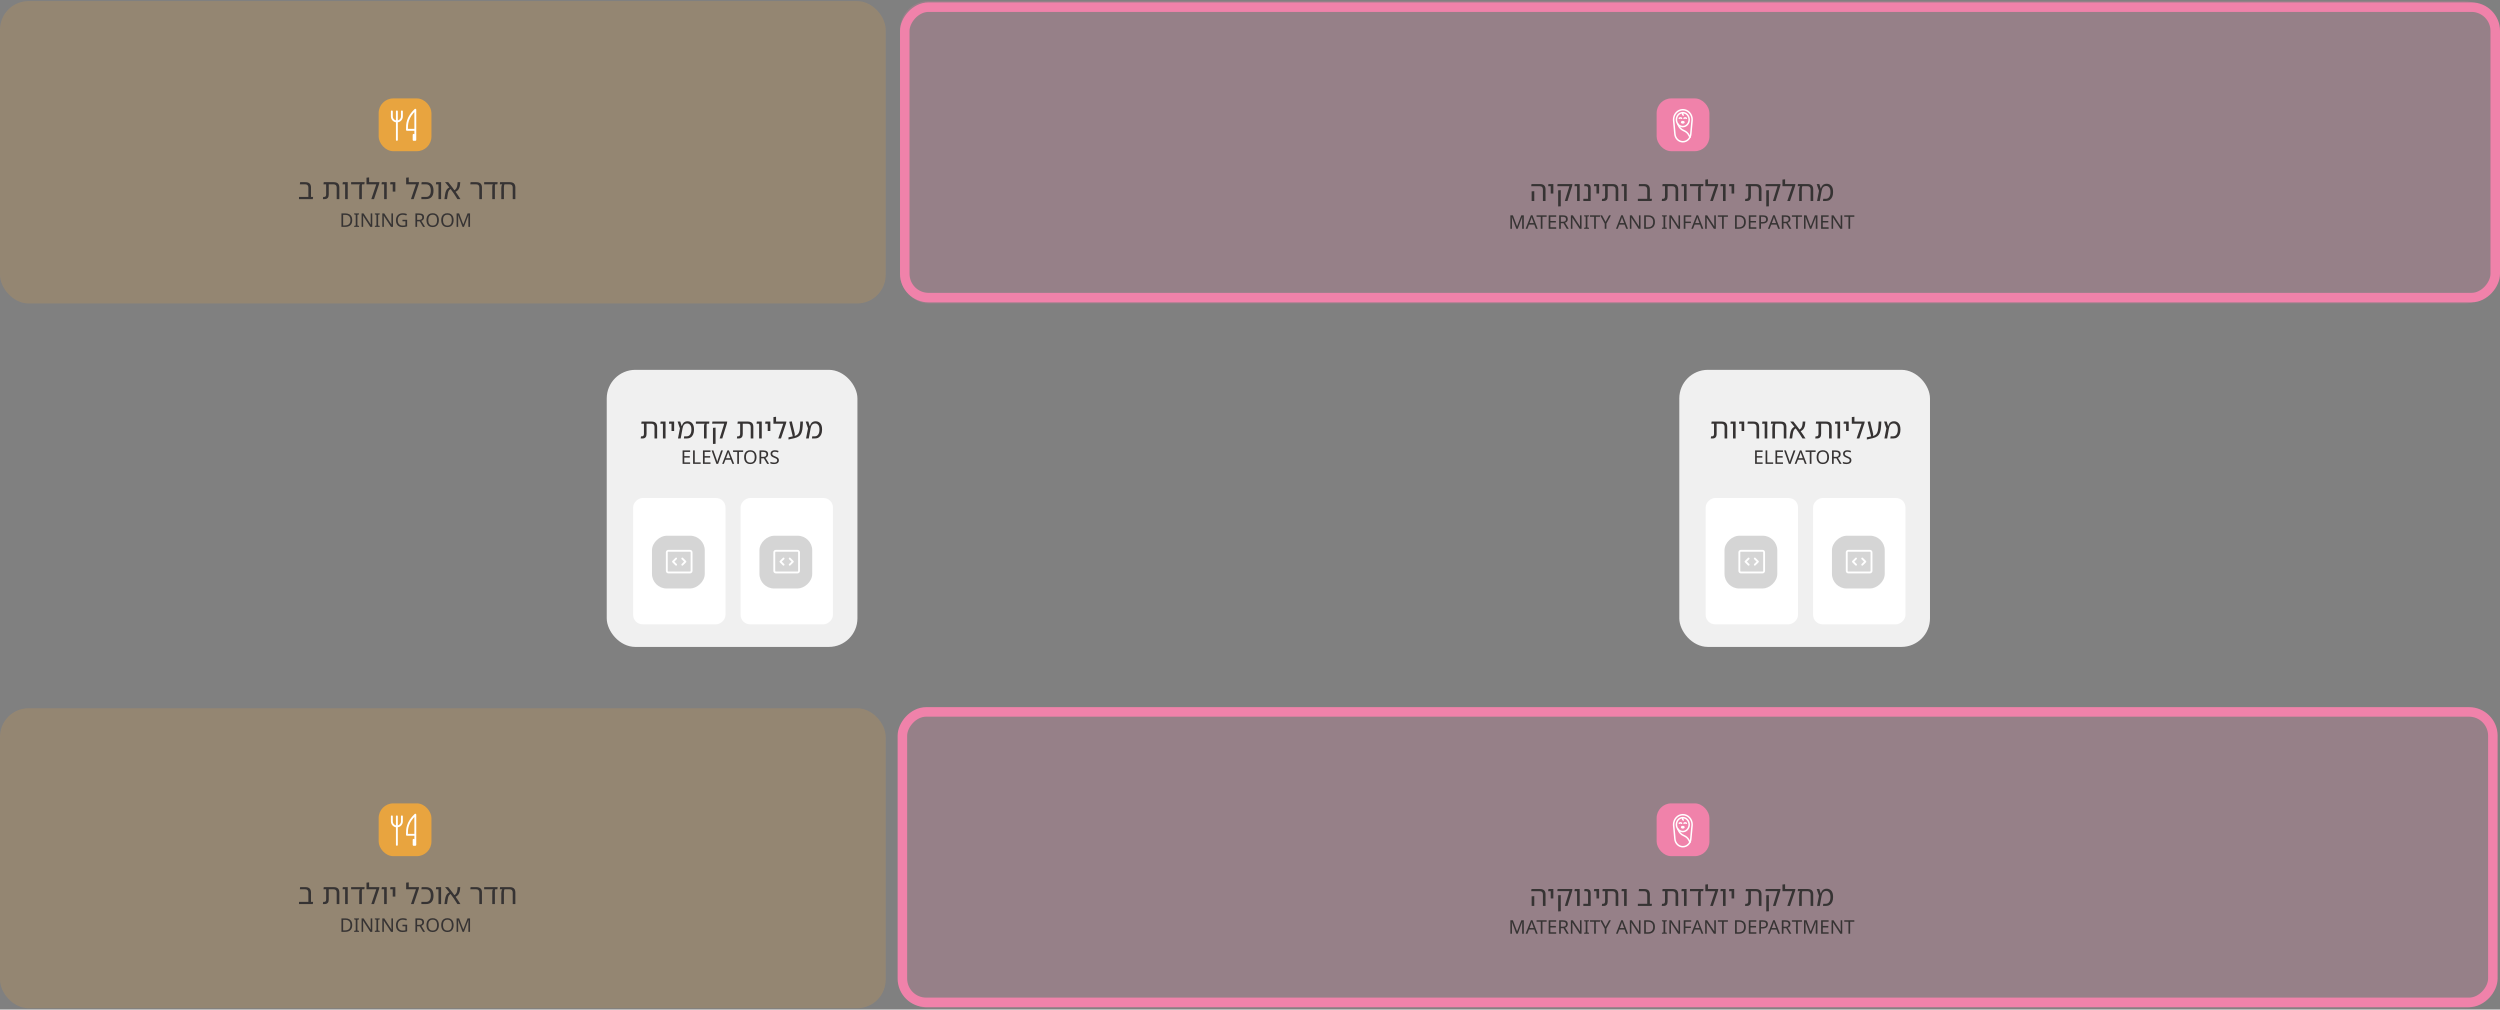 <svg xmlns="http://www.w3.org/2000/svg" width="1050" height="424" viewBox="0 0 1050 424" fill="none"><rect x="0" y="0" width="1050" height="424" fill="#808080" stroke="none"/><rect opacity="0.2" x="378" y="0.458" width="669" height="127" rx="12" fill="#F082AA"></rect><rect opacity="0.2" y="0.458" width="372" height="127" rx="12" fill="#E8A43F"></rect><rect opacity="0.2" x="378" y="297.458" width="669" height="126" rx="12" fill="#F082AA"></rect><rect opacity="0.2" y="297.458" width="372" height="126" rx="12" fill="#E8A43F"></rect><path d="M648.021 84.416V79.593C648.021 78.672 647.577 78.213 646.689 78.213H643.101L643.233 77.3H646.773C648.341 77.3 649.125 78.052 649.125 79.556V84.416H648.021ZM643.293 84.416V80.373L644.397 80.288V84.416H643.293ZM651.302 81.272V78.213H650.21L650.342 77.3H652.406V81.272H651.302ZM657.229 84.416L659.149 78.201H654.061L654.193 77.3H660.409L660.313 77.996L658.333 84.416H657.229ZM654.421 86.709V79.941L655.525 79.856V86.648L654.421 86.709ZM662.364 84.416V78.213H661.272L661.404 77.3H663.468V84.416H662.364ZM665.002 84.416V83.504H666.982V79.076C666.982 78.772 666.914 78.552 666.778 78.416C666.642 78.281 666.442 78.213 666.178 78.213H665.362L665.482 77.3H666.454C666.982 77.3 667.386 77.445 667.666 77.733C667.946 78.013 668.086 78.424 668.086 78.969V84.416H665.002ZM670.521 81.272V78.213H669.429L669.561 77.3H671.625V81.272H670.521ZM672.768 84.416L672.9 83.504H673.332C673.868 83.504 674.136 83.156 674.136 82.46V78.213H673.008L673.14 77.3H677.328C678.896 77.3 679.68 78.052 679.68 79.556V84.416H678.576V79.593C678.576 78.672 678.132 78.213 677.244 78.213H675.24V82.52C675.24 83.136 675.092 83.609 674.796 83.936C674.5 84.257 674.072 84.416 673.512 84.416H672.768ZM682.111 84.416V78.213H681.019L681.151 77.3H683.215V84.416H682.111ZM687.898 84.416V83.504H691.834V79.593C691.834 78.672 691.39 78.213 690.502 78.213H688.258L688.378 77.3H690.586C692.154 77.3 692.938 78.052 692.938 79.556V83.504H693.826L693.694 84.416H687.898ZM697.928 84.416L698.06 83.504H698.492C699.028 83.504 699.296 83.156 699.296 82.46V78.213H698.168L698.3 77.3H702.488C704.056 77.3 704.84 78.052 704.84 79.556V84.416H703.736V79.593C703.736 78.672 703.292 78.213 702.404 78.213H700.4V82.52C700.4 83.136 700.252 83.609 699.956 83.936C699.66 84.257 699.232 84.416 698.672 84.416H697.928ZM707.271 84.416V78.213H706.179L706.311 77.3H708.375V84.416H707.271ZM713.196 84.416V79.088C713.196 78.953 713.22 78.793 713.268 78.609C713.324 78.424 713.424 78.293 713.568 78.213H709.788V77.3H715.464L715.344 78.213H714.432C714.376 78.269 714.34 78.356 714.324 78.477C714.308 78.597 714.3 78.728 714.3 78.873V84.416H713.196ZM717.348 77.3H721.68L721.56 77.996L719.412 84.416H718.272L720.372 78.213H716.244V75.428L717.348 75.296V77.3ZM723.653 84.416V78.213H722.561L722.693 77.3H724.757V84.416H723.653ZM727.263 81.272V78.213H726.171L726.303 77.3H728.367V81.272H727.263ZM732.908 84.416L733.04 83.504H733.472C734.008 83.504 734.276 83.156 734.276 82.46V78.213H733.148L733.28 77.3H737.468C739.036 77.3 739.82 78.052 739.82 79.556V84.416H738.716V79.593C738.716 78.672 738.272 78.213 737.384 78.213H735.38V82.52C735.38 83.136 735.232 83.609 734.936 83.936C734.64 84.257 734.212 84.416 733.652 84.416H732.908ZM744.639 84.416L746.559 78.201H741.471L741.603 77.3H747.819L747.723 77.996L745.743 84.416H744.639ZM741.831 86.709V79.941L742.935 79.856V86.648L741.831 86.709ZM749.739 77.3H754.071L753.951 77.996L751.803 84.416H750.663L752.763 78.213H748.635V75.428L749.739 75.296V77.3ZM755.024 78.213L755.144 77.3H759.2C760.768 77.3 761.552 78.052 761.552 79.556V84.416H760.448V79.593C760.448 78.672 760.008 78.213 759.128 78.213H756.992C756.944 78.284 756.892 78.421 756.836 78.621C756.78 78.82 756.752 79.132 756.752 79.556V84.416H755.648V79.832C755.648 79.472 755.68 79.153 755.744 78.873C755.816 78.593 755.924 78.376 756.068 78.225L755.972 78.213H755.024ZM763.161 84.416L763.989 80.156L763.005 77.3H764.109L764.697 79.197H764.733C764.845 78.853 764.993 78.528 765.177 78.225C765.369 77.912 765.625 77.66 765.945 77.469C766.273 77.276 766.693 77.18 767.205 77.18C767.997 77.18 768.641 77.465 769.137 78.032C769.641 78.593 769.893 79.445 769.893 80.588V80.757C769.893 81.501 769.773 82.144 769.533 82.689C769.301 83.233 768.957 83.656 768.501 83.96C768.053 84.264 767.501 84.416 766.845 84.416H765.645L765.765 83.504H766.797C767.437 83.504 767.929 83.252 768.273 82.749C768.617 82.245 768.789 81.581 768.789 80.757V80.588C768.789 79.733 768.617 79.105 768.273 78.704C767.937 78.305 767.517 78.105 767.013 78.105C766.565 78.105 766.209 78.209 765.945 78.416C765.681 78.624 765.481 78.888 765.345 79.209C765.217 79.528 765.125 79.856 765.069 80.192L764.301 84.416H763.161Z" fill="#363333"></path><rect x="695.789" y="41.333" width="22.167" height="22.167" rx="6.157" fill="#F082AA"></rect><path d="M706.852 47.319L706.824 47.351C706.551 47.652 706.62 48.127 706.967 48.338" stroke="white" stroke-width="0.633" stroke-linecap="round" stroke-linejoin="round"></path><path d="M706.802 59.542C705.077 59.542 703.634 58.15 703.465 56.325L702.917 50.381C702.829 48.036 704.594 46.083 706.802 46.083C709.009 46.083 710.774 48.036 710.687 50.381L710.138 56.325C709.97 58.15 708.527 59.541 706.802 59.541L706.802 59.542Z" stroke="white" stroke-width="0.633" stroke-linecap="round" stroke-linejoin="round"></path><path d="M704.734 52.149L704.968 52.679C705.283 53.394 705.787 54.001 706.417 54.44C706.675 54.621 706.955 54.773 707.251 54.893C707.659 55.058 708.036 55.284 708.37 55.562C708.403 55.59 708.437 55.619 708.469 55.648C708.86 55.994 709.172 56.42 709.405 56.888L709.779 57.639" stroke="white" stroke-width="0.633" stroke-linecap="round" stroke-linejoin="round"></path><path d="M706.775 53.182C708.255 53.182 709.456 51.871 709.456 50.255C709.456 48.638 708.255 47.327 706.775 47.327C705.294 47.327 704.094 48.638 704.094 50.255C704.094 51.871 705.294 53.182 706.775 53.182Z" stroke="white" stroke-width="0.633" stroke-linecap="round" stroke-linejoin="round"></path><path d="M707.305 49.684H707.306C707.59 49.452 707.962 49.452 708.246 49.683" stroke="white" stroke-width="0.633" stroke-linecap="round" stroke-linejoin="round"></path><path d="M705.312 49.684H705.314C705.598 49.452 705.969 49.452 706.253 49.683" stroke="white" stroke-width="0.633" stroke-linecap="round" stroke-linejoin="round"></path><path d="M706.769 51.63C707.038 51.63 707.256 51.505 707.256 51.35C707.256 51.196 707.038 51.07 706.769 51.07C706.499 51.07 706.281 51.196 706.281 51.35C706.281 51.505 706.499 51.63 706.769 51.63Z" stroke="white" stroke-width="0.633" stroke-linecap="round" stroke-linejoin="round"></path><path d="M636.855 96.083L634.994 91.127H634.963C634.978 91.291 634.992 91.513 635.002 91.792C635.013 92.067 635.018 92.355 635.018 92.655V96.083H634.361V90.431H635.414L637.155 95.062H637.187L638.96 90.431H640.005V96.083H639.301V92.608C639.301 92.333 639.306 92.062 639.317 91.792C639.333 91.523 639.346 91.304 639.356 91.135H639.325L637.44 96.083H636.855ZM645.09 96.083L644.409 94.334H642.168L641.496 96.083H640.775L642.984 90.407H643.625L645.826 96.083H645.09ZM643.562 91.99C643.546 91.948 643.52 91.872 643.483 91.761C643.446 91.65 643.409 91.536 643.372 91.42C643.34 91.299 643.314 91.207 643.293 91.143C643.256 91.307 643.213 91.468 643.166 91.626C643.118 91.779 643.079 91.901 643.047 91.99L642.406 93.7H644.195L643.562 91.99ZM647.832 96.083H647.119V91.056H645.354V90.431H649.589V91.056H647.832V96.083ZM653.6 96.083H650.442V90.431H653.6V91.056H651.154V92.822H653.458V93.439H651.154V95.458H653.6V96.083ZM656.4 90.431C657.102 90.431 657.619 90.565 657.952 90.835C658.29 91.098 658.458 91.499 658.458 92.038C658.458 92.339 658.403 92.589 658.292 92.79C658.181 92.99 658.039 93.151 657.865 93.273C657.696 93.389 657.516 93.481 657.326 93.55L658.878 96.083H658.047L656.677 93.748H655.553V96.083H654.841V90.431H656.4ZM656.361 91.048H655.553V93.146H656.4C656.859 93.146 657.194 93.056 657.406 92.877C657.617 92.692 657.722 92.423 657.722 92.07C657.722 91.7 657.611 91.439 657.39 91.286C657.168 91.127 656.825 91.048 656.361 91.048ZM664.246 96.083H663.415L660.391 91.389H660.359C660.37 91.573 660.383 91.803 660.399 92.077C660.414 92.352 660.422 92.634 660.422 92.924V96.083H659.765V90.431H660.589L663.605 95.109H663.637C663.631 95.025 663.623 94.898 663.613 94.73C663.608 94.561 663.6 94.376 663.589 94.175C663.584 93.975 663.581 93.79 663.581 93.621V90.431H664.246V96.083ZM667.371 96.083H665.329V95.672L665.994 95.521V91.001L665.329 90.842V90.431H667.371V90.842L666.706 91.001V95.521L667.371 95.672V96.083ZM670.252 96.083H669.539V91.056H667.774V90.431H672.009V91.056H670.252V96.083ZM674.334 93.21L675.807 90.431H676.575L674.691 93.89V96.083H673.978V93.922L672.094 90.431H672.87L674.334 93.21ZM683.026 96.083L682.345 94.334H680.105L679.432 96.083H678.712L680.92 90.407H681.562L683.763 96.083H683.026ZM681.498 91.99C681.483 91.948 681.456 91.872 681.419 91.761C681.382 91.65 681.345 91.536 681.308 91.42C681.277 91.299 681.25 91.207 681.229 91.143C681.192 91.307 681.15 91.468 681.103 91.626C681.055 91.779 681.015 91.901 680.984 91.99L680.343 93.7H682.132L681.498 91.99ZM689.017 96.083H688.185L685.161 91.389H685.13C685.14 91.573 685.153 91.803 685.169 92.077C685.185 92.352 685.193 92.634 685.193 92.924V96.083H684.536V90.431H685.359L688.375 95.109H688.407C688.402 95.025 688.394 94.898 688.383 94.73C688.378 94.561 688.37 94.376 688.36 94.175C688.354 93.975 688.352 93.79 688.352 93.621V90.431H689.017V96.083ZM695.079 93.202C695.079 94.157 694.818 94.877 694.295 95.363C693.778 95.843 693.055 96.083 692.126 96.083H690.551V90.431H692.292C692.862 90.431 693.356 90.536 693.773 90.747C694.19 90.959 694.512 91.27 694.739 91.682C694.965 92.088 695.079 92.595 695.079 93.202ZM694.327 93.225C694.327 92.471 694.14 91.919 693.765 91.571C693.395 91.217 692.87 91.04 692.189 91.04H691.263V95.474H692.031C693.562 95.474 694.327 94.724 694.327 93.225ZM700.059 96.083H698.016V95.672L698.681 95.521V91.001L698.016 90.842V90.431H700.059V90.842L699.394 91.001V95.521L700.059 95.672V96.083ZM705.631 96.083H704.8L701.775 91.389H701.744C701.754 91.573 701.767 91.803 701.783 92.077C701.799 92.352 701.807 92.634 701.807 92.924V96.083H701.15V90.431H701.973L704.99 95.109H705.021C705.016 95.025 705.008 94.898 704.997 94.73C704.992 94.561 704.984 94.376 704.974 94.175C704.968 93.975 704.966 93.79 704.966 93.621V90.431H705.631V96.083ZM707.877 96.083H707.165V90.431H710.324V91.056H707.877V93.059H710.173V93.684H707.877V96.083ZM714.662 96.083L713.981 94.334H711.741L711.068 96.083H710.347L712.556 90.407H713.197L715.398 96.083H714.662ZM713.134 91.99C713.118 91.948 713.092 91.872 713.055 91.761C713.018 91.65 712.981 91.536 712.944 91.42C712.912 91.299 712.886 91.207 712.865 91.143C712.828 91.307 712.786 91.468 712.738 91.626C712.691 91.779 712.651 91.901 712.62 91.99L711.978 93.7H713.767L713.134 91.99ZM720.652 96.083H719.821L716.797 91.389H716.765C716.776 91.573 716.789 91.803 716.805 92.077C716.821 92.352 716.829 92.634 716.829 92.924V96.083H716.172V90.431H716.995L720.011 95.109H720.043C720.038 95.025 720.03 94.898 720.019 94.73C720.014 94.561 720.006 94.376 719.995 94.175C719.99 93.975 719.987 93.79 719.987 93.621V90.431H720.652V96.083ZM723.976 96.083H723.263V91.056H721.498V90.431H725.733V91.056H723.976V96.083ZM733.248 93.202C733.248 94.157 732.986 94.877 732.464 95.363C731.947 95.843 731.223 96.083 730.295 96.083H728.719V90.431H730.461C731.031 90.431 731.524 90.536 731.941 90.747C732.358 90.959 732.68 91.27 732.907 91.682C733.134 92.088 733.248 92.595 733.248 93.202ZM732.495 93.225C732.495 92.471 732.308 91.919 731.933 91.571C731.564 91.217 731.039 91.04 730.358 91.04H729.432V95.474H730.2C731.73 95.474 732.495 94.724 732.495 93.225ZM737.661 96.083H734.502V90.431H737.661V91.056H735.215V92.822H737.518V93.439H735.215V95.458H737.661V96.083ZM740.397 90.431C741.136 90.431 741.675 90.576 742.012 90.866C742.35 91.156 742.519 91.566 742.519 92.093C742.519 92.405 742.448 92.698 742.305 92.972C742.168 93.241 741.933 93.46 741.601 93.629C741.273 93.798 740.827 93.882 740.263 93.882H739.614V96.083H738.901V90.431H740.397ZM740.334 91.04H739.614V93.273H740.184C740.722 93.273 741.123 93.186 741.387 93.012C741.651 92.837 741.783 92.542 741.783 92.125C741.783 91.761 741.667 91.489 741.434 91.309C741.202 91.13 740.835 91.04 740.334 91.04ZM746.847 96.083L746.166 94.334H743.925L743.253 96.083H742.532L744.741 90.407H745.382L747.583 96.083H746.847ZM745.319 91.99C745.303 91.948 745.277 91.872 745.24 91.761C745.203 91.65 745.166 91.536 745.129 91.42C745.097 91.299 745.071 91.207 745.05 91.143C745.013 91.307 744.97 91.468 744.923 91.626C744.875 91.779 744.836 91.901 744.804 91.99L744.163 93.7H745.952L745.319 91.99ZM749.916 90.431C750.618 90.431 751.135 90.565 751.467 90.835C751.805 91.098 751.974 91.499 751.974 92.038C751.974 92.339 751.919 92.589 751.808 92.79C751.697 92.99 751.555 93.151 751.38 93.273C751.211 93.389 751.032 93.481 750.842 93.55L752.394 96.083H751.562L750.193 93.748H749.069V96.083H748.356V90.431H749.916ZM749.876 91.048H749.069V93.146H749.916C750.375 93.146 750.71 93.056 750.921 92.877C751.132 92.692 751.238 92.423 751.238 92.07C751.238 91.7 751.127 91.439 750.905 91.286C750.684 91.127 750.341 91.048 749.876 91.048ZM755.07 96.083H754.358V91.056H752.592V90.431H756.828V91.056H755.07V96.083ZM760.174 96.083L758.313 91.127H758.282C758.297 91.291 758.311 91.513 758.321 91.792C758.332 92.067 758.337 92.355 758.337 92.655V96.083H757.68V90.431H758.733L760.475 95.062H760.506L762.28 90.431H763.325V96.083H762.62V92.608C762.62 92.333 762.625 92.062 762.636 91.792C762.652 91.523 762.665 91.304 762.675 91.135H762.644L760.76 96.083H760.174ZM768.021 96.083H764.862V90.431H768.021V91.056H765.575V92.822H767.878V93.439H765.575V95.458H768.021V96.083ZM773.742 96.083H772.911L769.887 91.389H769.855C769.865 91.573 769.879 91.803 769.895 92.077C769.91 92.352 769.918 92.634 769.918 92.924V96.083H769.261V90.431H770.085L773.101 95.109H773.132C773.127 95.025 773.119 94.898 773.109 94.73C773.103 94.561 773.095 94.376 773.085 94.175C773.08 93.975 773.077 93.79 773.077 93.621V90.431H773.742V96.083ZM777.065 96.083H776.353V91.056H774.587V90.431H778.823V91.056H777.065V96.083Z" fill="#363333"></path><path d="M125.578 83.625V82.713H129.514V78.801C129.514 77.881 129.07 77.421 128.182 77.421H125.938L126.058 76.509H128.266C129.834 76.509 130.618 77.261 130.618 78.765V82.713H131.506L131.374 83.625H125.578ZM135.608 83.625L135.74 82.713H136.172C136.708 82.713 136.976 82.365 136.976 81.669V77.421H135.848L135.979 76.509H140.168C141.736 76.509 142.52 77.261 142.52 78.765V83.625H141.416V78.801C141.416 77.881 140.972 77.421 140.084 77.421H138.08V81.729C138.08 82.345 137.932 82.817 137.636 83.145C137.34 83.465 136.912 83.625 136.352 83.625H135.608ZM144.95 83.625V77.421H143.858L143.99 76.509H146.054V83.625H144.95ZM150.876 83.625V78.297C150.876 78.161 150.9 78.001 150.948 77.817C151.004 77.633 151.104 77.501 151.248 77.421H147.468V76.509H153.144L153.024 77.421H152.112C152.056 77.477 152.02 77.565 152.004 77.685C151.988 77.805 151.98 77.937 151.98 78.081V83.625H150.876ZM155.028 76.509H159.36L159.24 77.205L157.092 83.625H155.952L158.052 77.421H153.924V74.637L155.028 74.505V76.509ZM161.333 83.625V77.421H160.241L160.373 76.509H162.437V83.625H161.333ZM164.943 80.481V77.421H163.851L163.983 76.509H166.047V80.481H164.943ZM171.68 76.509H176.012L175.892 77.205L173.744 83.625H172.604L174.704 77.421H170.576V74.637L171.68 74.505V76.509ZM176.978 83.625V82.713H178.946C179.61 82.713 180.106 82.489 180.434 82.041C180.77 81.593 180.938 80.945 180.938 80.097C180.938 79.225 180.77 78.561 180.434 78.105C180.106 77.649 179.61 77.421 178.946 77.421H176.978L177.11 76.509H178.946C179.962 76.509 180.738 76.817 181.274 77.433C181.81 78.049 182.078 78.937 182.078 80.097C182.078 81.241 181.81 82.117 181.274 82.725C180.738 83.325 179.962 83.625 178.946 83.625H176.978ZM184.161 83.625V77.421H183.069L183.201 76.509H185.265V83.625H184.161ZM186.655 83.625L186.943 81.633C187.031 80.977 187.203 80.401 187.459 79.905C187.715 79.409 188.135 79.017 188.719 78.729C188.343 78.257 187.999 77.825 187.687 77.433C187.375 77.041 187.119 76.733 186.919 76.509H188.251C188.475 76.773 188.723 77.081 188.995 77.433C189.267 77.785 189.579 78.185 189.931 78.633C190.075 78.833 190.223 79.037 190.375 79.245C190.527 79.453 190.683 79.665 190.843 79.881C191.251 79.665 191.547 79.365 191.731 78.981C191.923 78.597 192.043 78.149 192.091 77.637L192.199 76.509H193.303L193.195 77.673C193.131 78.329 192.951 78.901 192.655 79.389C192.367 79.877 191.927 80.265 191.335 80.553C191.679 81.041 192.027 81.545 192.379 82.065C192.731 82.577 193.063 83.097 193.375 83.625H192.115C191.651 82.833 191.171 82.081 190.675 81.369C190.187 80.649 189.711 79.985 189.247 79.377C188.839 79.601 188.551 79.909 188.383 80.301C188.223 80.693 188.107 81.149 188.035 81.669L187.747 83.625H186.655ZM201.311 83.625V78.801C201.311 77.881 200.871 77.421 199.991 77.421H197.519L197.651 76.509H200.063C201.631 76.509 202.415 77.261 202.415 78.765V83.625H201.311ZM206.751 83.625V78.297C206.751 78.161 206.775 78.001 206.823 77.817C206.879 77.633 206.979 77.501 207.123 77.421H203.343V76.509H209.019L208.899 77.421H207.987C207.931 77.477 207.895 77.565 207.879 77.685C207.863 77.805 207.855 77.937 207.855 78.081V83.625H206.751ZM209.919 77.421L210.039 76.509H214.095C215.663 76.509 216.447 77.261 216.447 78.765V83.625H215.343V78.801C215.343 77.881 214.903 77.421 214.023 77.421H211.887C211.839 77.493 211.787 77.629 211.731 77.829C211.675 78.029 211.647 78.341 211.647 78.765V83.625H210.543V79.041C210.543 78.681 210.575 78.361 210.639 78.081C210.711 77.801 210.819 77.585 210.963 77.433L210.867 77.421H209.919Z" fill="#363333"></path><rect x="254.828" y="155.333" width="105.292" height="116.375" rx="12" fill="#F0F0F0"></rect><path d="M147.936 92.41C147.936 93.365 147.675 94.085 147.153 94.571C146.635 95.051 145.912 95.291 144.983 95.291H143.408V89.639H145.15C145.72 89.639 146.213 89.745 146.63 89.956C147.047 90.167 147.369 90.478 147.596 90.89C147.823 91.296 147.936 91.803 147.936 92.41ZM147.184 92.434C147.184 91.679 146.997 91.127 146.622 90.779C146.253 90.425 145.728 90.249 145.047 90.249H144.12V94.682H144.888C146.419 94.682 147.184 93.933 147.184 92.434ZM150.782 95.291H148.74V94.88L149.405 94.729V90.209L148.74 90.051V89.639H150.782V90.051L150.117 90.209V94.729L150.782 94.88V95.291ZM156.354 95.291H155.523L152.499 90.597H152.467C152.478 90.782 152.491 91.011 152.507 91.286C152.523 91.56 152.531 91.843 152.531 92.133V95.291H151.874V89.639H152.697L155.713 94.318H155.745C155.739 94.233 155.732 94.107 155.721 93.938C155.716 93.769 155.708 93.584 155.697 93.384C155.692 93.183 155.689 92.998 155.689 92.829V89.639H156.354V95.291ZM159.48 95.291H157.437V94.88L158.102 94.729V90.209L157.437 90.051V89.639H159.48V90.051L158.815 90.209V94.729L159.48 94.88V95.291ZM165.052 95.291H164.221L161.196 90.597H161.165C161.175 90.782 161.189 91.011 161.204 91.286C161.22 91.56 161.228 91.843 161.228 92.133V95.291H160.571V89.639H161.394L164.411 94.318H164.442C164.437 94.233 164.429 94.107 164.419 93.938C164.413 93.769 164.405 93.584 164.395 93.384C164.389 93.183 164.387 92.998 164.387 92.829V89.639H165.052V95.291ZM169.04 92.307H170.995V95.078C170.689 95.178 170.381 95.252 170.069 95.299C169.758 95.347 169.404 95.371 169.008 95.371C168.422 95.371 167.929 95.255 167.528 95.022C167.127 94.785 166.821 94.45 166.61 94.017C166.404 93.579 166.301 93.062 166.301 92.465C166.301 91.874 166.417 91.362 166.649 90.929C166.881 90.497 167.214 90.162 167.647 89.924C168.085 89.681 168.612 89.56 169.23 89.56C169.547 89.56 169.845 89.589 170.125 89.647C170.41 89.705 170.673 89.787 170.916 89.892L170.647 90.51C170.447 90.42 170.22 90.344 169.966 90.28C169.718 90.217 169.46 90.185 169.19 90.185C168.515 90.185 167.987 90.388 167.607 90.795C167.232 91.201 167.045 91.758 167.045 92.465C167.045 92.914 167.116 93.312 167.259 93.661C167.407 94.004 167.636 94.273 167.947 94.468C168.259 94.658 168.668 94.753 169.175 94.753C169.423 94.753 169.634 94.74 169.808 94.714C169.982 94.687 170.14 94.656 170.283 94.619V92.94H169.04V92.307ZM176.039 89.639C176.741 89.639 177.258 89.774 177.591 90.043C177.928 90.307 178.097 90.708 178.097 91.246C178.097 91.547 178.042 91.798 177.931 91.998C177.82 92.199 177.678 92.36 177.503 92.481C177.335 92.597 177.155 92.69 176.965 92.758L178.517 95.291H177.686L176.316 92.956H175.192V95.291H174.479V89.639H176.039ZM175.999 90.257H175.192V92.354H176.039C176.498 92.354 176.833 92.265 177.044 92.085C177.255 91.9 177.361 91.631 177.361 91.278C177.361 90.908 177.25 90.647 177.028 90.494C176.807 90.336 176.464 90.257 175.999 90.257ZM184.336 92.457C184.336 93.043 184.236 93.555 184.035 93.993C183.84 94.426 183.55 94.764 183.164 95.007C182.779 95.249 182.302 95.371 181.732 95.371C181.146 95.371 180.657 95.249 180.267 95.007C179.882 94.764 179.594 94.423 179.404 93.985C179.214 93.547 179.119 93.035 179.119 92.449C179.119 91.869 179.214 91.362 179.404 90.929C179.594 90.497 179.882 90.159 180.267 89.916C180.657 89.673 181.148 89.552 181.739 89.552C182.304 89.552 182.779 89.673 183.164 89.916C183.55 90.154 183.84 90.491 184.035 90.929C184.236 91.362 184.336 91.871 184.336 92.457ZM179.871 92.457C179.871 93.17 180.022 93.732 180.322 94.144C180.623 94.55 181.093 94.753 181.732 94.753C182.375 94.753 182.845 94.55 183.141 94.144C183.436 93.732 183.584 93.17 183.584 92.457C183.584 91.745 183.436 91.188 183.141 90.787C182.845 90.38 182.378 90.177 181.739 90.177C181.101 90.177 180.628 90.38 180.322 90.787C180.022 91.188 179.871 91.745 179.871 92.457ZM190.521 92.457C190.521 93.043 190.421 93.555 190.22 93.993C190.025 94.426 189.735 94.764 189.349 95.007C188.964 95.249 188.486 95.371 187.916 95.371C187.331 95.371 186.842 95.249 186.452 95.007C186.067 94.764 185.779 94.423 185.589 93.985C185.399 93.547 185.304 93.035 185.304 92.449C185.304 91.869 185.399 91.362 185.589 90.929C185.779 90.497 186.067 90.159 186.452 89.916C186.842 89.673 187.333 89.552 187.924 89.552C188.489 89.552 188.964 89.673 189.349 89.916C189.735 90.154 190.025 90.491 190.22 90.929C190.421 91.362 190.521 91.871 190.521 92.457ZM186.056 92.457C186.056 93.17 186.206 93.732 186.507 94.144C186.808 94.55 187.278 94.753 187.916 94.753C188.56 94.753 189.03 94.55 189.326 94.144C189.621 93.732 189.769 93.17 189.769 92.457C189.769 91.745 189.621 91.188 189.326 90.787C189.03 90.38 188.563 90.177 187.924 90.177C187.286 90.177 186.813 90.38 186.507 90.787C186.206 91.188 186.056 91.745 186.056 92.457ZM194.268 95.291L192.407 90.336H192.375C192.391 90.499 192.405 90.721 192.415 91.001C192.426 91.275 192.431 91.563 192.431 91.864V95.291H191.774V89.639H192.827L194.568 94.27H194.6L196.373 89.639H197.418V95.291H196.714V91.816C196.714 91.542 196.719 91.27 196.73 91.001C196.745 90.731 196.759 90.513 196.769 90.344H196.738L194.853 95.291H194.268Z" fill="#363333"></path><path d="M648.021 380.5V375.676C648.021 374.756 647.577 374.296 646.689 374.296H643.101L643.233 373.384H646.773C648.341 373.384 649.125 374.136 649.125 375.64V380.5H648.021ZM643.293 380.5V376.456L644.397 376.372V380.5H643.293ZM651.302 377.356V374.296H650.21L650.342 373.384H652.406V377.356H651.302ZM657.229 380.5L659.149 374.284H654.061L654.193 373.384H660.409L660.313 374.08L658.333 380.5H657.229ZM654.421 382.792V376.024L655.525 375.94V382.732L654.421 382.792ZM662.364 380.5V374.296H661.272L661.404 373.384H663.468V380.5H662.364ZM665.002 380.5V379.588H666.982V375.16C666.982 374.856 666.914 374.636 666.778 374.5C666.642 374.364 666.442 374.296 666.178 374.296H665.362L665.482 373.384H666.454C666.982 373.384 667.386 373.528 667.666 373.816C667.946 374.096 668.086 374.508 668.086 375.052V380.5H665.002ZM670.521 377.356V374.296H669.429L669.561 373.384H671.625V377.356H670.521ZM672.768 380.5L672.9 379.588H673.332C673.868 379.588 674.136 379.24 674.136 378.544V374.296H673.008L673.14 373.384H677.328C678.896 373.384 679.68 374.136 679.68 375.64V380.5H678.576V375.676C678.576 374.756 678.132 374.296 677.244 374.296H675.24V378.604C675.24 379.22 675.092 379.692 674.796 380.02C674.5 380.34 674.072 380.5 673.512 380.5H672.768ZM682.111 380.5V374.296H681.019L681.151 373.384H683.215V380.5H682.111ZM687.898 380.5V379.588H691.834V375.676C691.834 374.756 691.39 374.296 690.502 374.296H688.258L688.378 373.384H690.586C692.154 373.384 692.938 374.136 692.938 375.64V379.588H693.826L693.694 380.5H687.898ZM697.928 380.5L698.06 379.588H698.492C699.028 379.588 699.296 379.24 699.296 378.544V374.296H698.168L698.3 373.384H702.488C704.056 373.384 704.84 374.136 704.84 375.64V380.5H703.736V375.676C703.736 374.756 703.292 374.296 702.404 374.296H700.4V378.604C700.4 379.22 700.252 379.692 699.956 380.02C699.66 380.34 699.232 380.5 698.672 380.5H697.928ZM707.271 380.5V374.296H706.179L706.311 373.384H708.375V380.5H707.271ZM713.196 380.5V375.172C713.196 375.036 713.22 374.876 713.268 374.692C713.324 374.508 713.424 374.376 713.568 374.296H709.788V373.384H715.464L715.344 374.296H714.432C714.376 374.352 714.34 374.44 714.324 374.56C714.308 374.68 714.3 374.812 714.3 374.956V380.5H713.196ZM717.348 373.384H721.68L721.56 374.08L719.412 380.5H718.272L720.372 374.296H716.244V371.512L717.348 371.38V373.384ZM723.653 380.5V374.296H722.561L722.693 373.384H724.757V380.5H723.653ZM727.263 377.356V374.296H726.171L726.303 373.384H728.367V377.356H727.263ZM732.908 380.5L733.04 379.588H733.472C734.008 379.588 734.276 379.24 734.276 378.544V374.296H733.148L733.28 373.384H737.468C739.036 373.384 739.82 374.136 739.82 375.64V380.5H738.716V375.676C738.716 374.756 738.272 374.296 737.384 374.296H735.38V378.604C735.38 379.22 735.232 379.692 734.936 380.02C734.64 380.34 734.212 380.5 733.652 380.5H732.908ZM744.639 380.5L746.559 374.284H741.471L741.603 373.384H747.819L747.723 374.08L745.743 380.5H744.639ZM741.831 382.792V376.024L742.935 375.94V382.732L741.831 382.792ZM749.739 373.384H754.071L753.951 374.08L751.803 380.5H750.663L752.763 374.296H748.635V371.512L749.739 371.38V373.384ZM755.024 374.296L755.144 373.384H759.2C760.768 373.384 761.552 374.136 761.552 375.64V380.5H760.448V375.676C760.448 374.756 760.008 374.296 759.128 374.296H756.992C756.944 374.368 756.892 374.504 756.836 374.704C756.78 374.904 756.752 375.216 756.752 375.64V380.5H755.648V375.916C755.648 375.556 755.68 375.236 755.744 374.956C755.816 374.676 755.924 374.46 756.068 374.308L755.972 374.296H755.024ZM763.161 380.5L763.989 376.24L763.005 373.384H764.109L764.697 375.28H764.733C764.845 374.936 764.993 374.612 765.177 374.308C765.369 373.996 765.625 373.744 765.945 373.552C766.273 373.36 766.693 373.264 767.205 373.264C767.997 373.264 768.641 373.548 769.137 374.116C769.641 374.676 769.893 375.528 769.893 376.672V376.84C769.893 377.584 769.773 378.228 769.533 378.772C769.301 379.316 768.957 379.74 768.501 380.044C768.053 380.348 767.501 380.5 766.845 380.5H765.645L765.765 379.588H766.797C767.437 379.588 767.929 379.336 768.273 378.832C768.617 378.328 768.789 377.664 768.789 376.84V376.672C768.789 375.816 768.617 375.188 768.273 374.788C767.937 374.388 767.517 374.188 767.013 374.188C766.565 374.188 766.209 374.292 765.945 374.5C765.681 374.708 765.481 374.972 765.345 375.292C765.217 375.612 765.125 375.94 765.069 376.276L764.301 380.5H763.161Z" fill="#363333"></path><rect x="705.305" y="155.333" width="105.292" height="116.375" rx="12" fill="#F0F0F0"></rect><rect x="695.789" y="337.417" width="22.167" height="22.167" rx="6.157" fill="#F082AA"></rect><path d="M706.852 343.402L706.824 343.434C706.551 343.735 706.62 344.21 706.967 344.421" stroke="white" stroke-width="0.633" stroke-linecap="round" stroke-linejoin="round"></path><path d="M706.802 355.625C705.077 355.625 703.634 354.233 703.465 352.408L702.917 346.465C702.829 344.119 704.594 342.167 706.802 342.167C709.009 342.167 710.774 344.119 710.687 346.465L710.138 352.408C709.97 354.233 708.527 355.624 706.802 355.624L706.802 355.625Z" stroke="white" stroke-width="0.633" stroke-linecap="round" stroke-linejoin="round"></path><path d="M704.734 348.232L704.968 348.762C705.283 349.477 705.787 350.084 706.417 350.524C706.675 350.705 706.955 350.856 707.251 350.977C707.659 351.142 708.036 351.368 708.37 351.646C708.403 351.673 708.437 351.702 708.469 351.731C708.86 352.077 709.172 352.503 709.405 352.971L709.779 353.722" stroke="white" stroke-width="0.633" stroke-linecap="round" stroke-linejoin="round"></path><path d="M706.775 349.265C708.255 349.265 709.456 347.955 709.456 346.338C709.456 344.721 708.255 343.41 706.775 343.41C705.294 343.41 704.094 344.721 704.094 346.338C704.094 347.955 705.294 349.265 706.775 349.265Z" stroke="white" stroke-width="0.633" stroke-linecap="round" stroke-linejoin="round"></path><path d="M707.305 345.767H707.306C707.59 345.535 707.962 345.535 708.246 345.766" stroke="white" stroke-width="0.633" stroke-linecap="round" stroke-linejoin="round"></path><path d="M705.312 345.767H705.314C705.598 345.535 705.969 345.535 706.253 345.766" stroke="white" stroke-width="0.633" stroke-linecap="round" stroke-linejoin="round"></path><path d="M706.769 347.713C707.038 347.713 707.256 347.588 707.256 347.433C707.256 347.279 707.038 347.154 706.769 347.154C706.499 347.154 706.281 347.279 706.281 347.433C706.281 347.588 706.499 347.713 706.769 347.713Z" stroke="white" stroke-width="0.633" stroke-linecap="round" stroke-linejoin="round"></path><path d="M636.855 392.167L634.994 387.211H634.963C634.978 387.374 634.992 387.596 635.002 387.876C635.013 388.15 635.018 388.438 635.018 388.739V392.167H634.361V386.514H635.414L637.155 391.145H637.187L638.96 386.514H640.005V392.167H639.301V388.691C639.301 388.417 639.306 388.145 639.317 387.876C639.333 387.607 639.346 387.387 639.356 387.219H639.325L637.44 392.167H636.855ZM645.09 392.167L644.409 390.417H642.168L641.496 392.167H640.775L642.984 386.49H643.625L645.826 392.167H645.09ZM643.562 388.074C643.546 388.031 643.52 387.955 643.483 387.844C643.446 387.733 643.409 387.62 643.372 387.504C643.34 387.382 643.314 387.29 643.293 387.227C643.256 387.39 643.213 387.551 643.166 387.709C643.118 387.862 643.079 387.984 643.047 388.074L642.406 389.784H644.195L643.562 388.074ZM647.832 392.167H647.119V387.139H645.354V386.514H649.589V387.139H647.832V392.167ZM653.6 392.167H650.442V386.514H653.6V387.139H651.154V388.905H653.458V389.522H651.154V391.541H653.6V392.167ZM656.4 386.514C657.102 386.514 657.619 386.649 657.952 386.918C658.29 387.182 658.458 387.583 658.458 388.121C658.458 388.422 658.403 388.673 658.292 388.873C658.181 389.074 658.039 389.235 657.865 389.356C657.696 389.472 657.516 389.565 657.326 389.633L658.878 392.167H658.047L656.677 389.831H655.553V392.167H654.841V386.514H656.4ZM656.361 387.132H655.553V389.229H656.4C656.859 389.229 657.194 389.14 657.406 388.96C657.617 388.776 657.722 388.506 657.722 388.153C657.722 387.783 657.611 387.522 657.39 387.369C657.168 387.211 656.825 387.132 656.361 387.132ZM664.246 392.167H663.415L660.391 387.472H660.359C660.37 387.657 660.383 387.886 660.399 388.161C660.414 388.435 660.422 388.717 660.422 389.008V392.167H659.765V386.514H660.589L663.605 391.193H663.637C663.631 391.108 663.623 390.982 663.613 390.813C663.608 390.644 663.6 390.459 663.589 390.259C663.584 390.058 663.581 389.873 663.581 389.704V386.514H664.246V392.167ZM667.371 392.167H665.329V391.755L665.994 391.604V387.084L665.329 386.926V386.514H667.371V386.926L666.706 387.084V391.604L667.371 391.755V392.167ZM670.252 392.167H669.539V387.139H667.774V386.514H672.009V387.139H670.252V392.167ZM674.334 389.293L675.807 386.514H676.575L674.691 389.974V392.167H673.978V390.005L672.094 386.514H672.87L674.334 389.293ZM683.026 392.167L682.345 390.417H680.105L679.432 392.167H678.712L680.92 386.49H681.562L683.763 392.167H683.026ZM681.498 388.074C681.483 388.031 681.456 387.955 681.419 387.844C681.382 387.733 681.345 387.62 681.308 387.504C681.277 387.382 681.25 387.29 681.229 387.227C681.192 387.39 681.15 387.551 681.103 387.709C681.055 387.862 681.015 387.984 680.984 388.074L680.343 389.784H682.132L681.498 388.074ZM689.017 392.167H688.185L685.161 387.472H685.13C685.14 387.657 685.153 387.886 685.169 388.161C685.185 388.435 685.193 388.717 685.193 389.008V392.167H684.536V386.514H685.359L688.375 391.193H688.407C688.402 391.108 688.394 390.982 688.383 390.813C688.378 390.644 688.37 390.459 688.36 390.259C688.354 390.058 688.352 389.873 688.352 389.704V386.514H689.017V392.167ZM695.079 389.285C695.079 390.24 694.818 390.961 694.295 391.446C693.778 391.926 693.055 392.167 692.126 392.167H690.551V386.514H692.292C692.862 386.514 693.356 386.62 693.773 386.831C694.19 387.042 694.512 387.353 694.739 387.765C694.965 388.171 695.079 388.678 695.079 389.285ZM694.327 389.309C694.327 388.554 694.14 388.002 693.765 387.654C693.395 387.3 692.87 387.124 692.189 387.124H691.263V391.557H692.031C693.562 391.557 694.327 390.807 694.327 389.309ZM700.059 392.167H698.016V391.755L698.681 391.604V387.084L698.016 386.926V386.514H700.059V386.926L699.394 387.084V391.604L700.059 391.755V392.167ZM705.631 392.167H704.8L701.775 387.472H701.744C701.754 387.657 701.767 387.886 701.783 388.161C701.799 388.435 701.807 388.717 701.807 389.008V392.167H701.15V386.514H701.973L704.99 391.193H705.021C705.016 391.108 705.008 390.982 704.997 390.813C704.992 390.644 704.984 390.459 704.974 390.259C704.968 390.058 704.966 389.873 704.966 389.704V386.514H705.631V392.167ZM707.877 392.167H707.165V386.514H710.324V387.139H707.877V389.142H710.173V389.768H707.877V392.167ZM714.662 392.167L713.981 390.417H711.741L711.068 392.167H710.347L712.556 386.49H713.197L715.398 392.167H714.662ZM713.134 388.074C713.118 388.031 713.092 387.955 713.055 387.844C713.018 387.733 712.981 387.62 712.944 387.504C712.912 387.382 712.886 387.29 712.865 387.227C712.828 387.39 712.786 387.551 712.738 387.709C712.691 387.862 712.651 387.984 712.62 388.074L711.978 389.784H713.767L713.134 388.074ZM720.652 392.167H719.821L716.797 387.472H716.765C716.776 387.657 716.789 387.886 716.805 388.161C716.821 388.435 716.829 388.717 716.829 389.008V392.167H716.172V386.514H716.995L720.011 391.193H720.043C720.038 391.108 720.03 390.982 720.019 390.813C720.014 390.644 720.006 390.459 719.995 390.259C719.99 390.058 719.987 389.873 719.987 389.704V386.514H720.652V392.167ZM723.976 392.167H723.263V387.139H721.498V386.514H725.733V387.139H723.976V392.167ZM733.248 389.285C733.248 390.24 732.986 390.961 732.464 391.446C731.947 391.926 731.223 392.167 730.295 392.167H728.719V386.514H730.461C731.031 386.514 731.524 386.62 731.941 386.831C732.358 387.042 732.68 387.353 732.907 387.765C733.134 388.171 733.248 388.678 733.248 389.285ZM732.495 389.309C732.495 388.554 732.308 388.002 731.933 387.654C731.564 387.3 731.039 387.124 730.358 387.124H729.432V391.557H730.2C731.73 391.557 732.495 390.807 732.495 389.309ZM737.661 392.167H734.502V386.514H737.661V387.139H735.215V388.905H737.518V389.522H735.215V391.541H737.661V392.167ZM740.397 386.514C741.136 386.514 741.675 386.659 742.012 386.949C742.35 387.24 742.519 387.649 742.519 388.177C742.519 388.488 742.448 388.781 742.305 389.055C742.168 389.324 741.933 389.543 741.601 389.712C741.273 389.881 740.827 389.966 740.263 389.966H739.614V392.167H738.901V386.514H740.397ZM740.334 387.124H739.614V389.356H740.184C740.722 389.356 741.123 389.269 741.387 389.095C741.651 388.921 741.783 388.625 741.783 388.208C741.783 387.844 741.667 387.572 741.434 387.393C741.202 387.213 740.835 387.124 740.334 387.124ZM746.847 392.167L746.166 390.417H743.925L743.253 392.167H742.532L744.741 386.49H745.382L747.583 392.167H746.847ZM745.319 388.074C745.303 388.031 745.277 387.955 745.24 387.844C745.203 387.733 745.166 387.62 745.129 387.504C745.097 387.382 745.071 387.29 745.05 387.227C745.013 387.39 744.97 387.551 744.923 387.709C744.875 387.862 744.836 387.984 744.804 388.074L744.163 389.784H745.952L745.319 388.074ZM749.916 386.514C750.618 386.514 751.135 386.649 751.467 386.918C751.805 387.182 751.974 387.583 751.974 388.121C751.974 388.422 751.919 388.673 751.808 388.873C751.697 389.074 751.555 389.235 751.38 389.356C751.211 389.472 751.032 389.565 750.842 389.633L752.394 392.167H751.562L750.193 389.831H749.069V392.167H748.356V386.514H749.916ZM749.876 387.132H749.069V389.229H749.916C750.375 389.229 750.71 389.14 750.921 388.96C751.132 388.776 751.238 388.506 751.238 388.153C751.238 387.783 751.127 387.522 750.905 387.369C750.684 387.211 750.341 387.132 749.876 387.132ZM755.07 392.167H754.358V387.139H752.592V386.514H756.828V387.139H755.07V392.167ZM760.174 392.167L758.313 387.211H758.282C758.297 387.374 758.311 387.596 758.321 387.876C758.332 388.15 758.337 388.438 758.337 388.739V392.167H757.68V386.514H758.733L760.475 391.145H760.506L762.28 386.514H763.325V392.167H762.62V388.691C762.62 388.417 762.625 388.145 762.636 387.876C762.652 387.607 762.665 387.387 762.675 387.219H762.644L760.76 392.167H760.174ZM768.021 392.167H764.862V386.514H768.021V387.139H765.575V388.905H767.878V389.522H765.575V391.541H768.021V392.167ZM773.742 392.167H772.911L769.887 387.472H769.855C769.865 387.657 769.879 387.886 769.895 388.161C769.91 388.435 769.918 388.717 769.918 389.008V392.167H769.261V386.514H770.085L773.101 391.193H773.132C773.127 391.108 773.119 390.982 773.109 390.813C773.103 390.644 773.095 390.459 773.085 390.259C773.08 390.058 773.077 389.873 773.077 389.704V386.514H773.742V392.167ZM777.065 392.167H776.353V387.139H774.587V386.514H778.823V387.139H777.065V392.167Z" fill="#363333"></path><path d="M125.578 379.708V378.796H129.514V374.884C129.514 373.964 129.07 373.504 128.182 373.504H125.938L126.058 372.592H128.266C129.834 372.592 130.618 373.344 130.618 374.848V378.796H131.506L131.374 379.708H125.578ZM135.608 379.708L135.74 378.796H136.172C136.708 378.796 136.976 378.448 136.976 377.752V373.504H135.848L135.979 372.592H140.168C141.736 372.592 142.52 373.344 142.52 374.848V379.708H141.416V374.884C141.416 373.964 140.972 373.504 140.084 373.504H138.08V377.812C138.08 378.428 137.932 378.9 137.636 379.228C137.34 379.548 136.912 379.708 136.352 379.708H135.608ZM144.95 379.708V373.504H143.858L143.99 372.592H146.054V379.708H144.95ZM150.876 379.708V374.38C150.876 374.244 150.9 374.084 150.948 373.9C151.004 373.716 151.104 373.584 151.248 373.504H147.468V372.592H153.144L153.024 373.504H152.112C152.056 373.56 152.02 373.648 152.004 373.768C151.988 373.888 151.98 374.02 151.98 374.164V379.708H150.876ZM155.028 372.592H159.36L159.24 373.288L157.092 379.708H155.952L158.052 373.504H153.924V370.72L155.028 370.588V372.592ZM161.333 379.708V373.504H160.241L160.373 372.592H162.437V379.708H161.333ZM164.943 376.564V373.504H163.851L163.983 372.592H166.047V376.564H164.943ZM171.68 372.592H176.012L175.892 373.288L173.744 379.708H172.604L174.704 373.504H170.576V370.72L171.68 370.588V372.592ZM176.978 379.708V378.796H178.946C179.61 378.796 180.106 378.572 180.434 378.124C180.77 377.676 180.938 377.028 180.938 376.18C180.938 375.308 180.77 374.644 180.434 374.188C180.106 373.732 179.61 373.504 178.946 373.504H176.978L177.11 372.592H178.946C179.962 372.592 180.738 372.9 181.274 373.516C181.81 374.132 182.078 375.02 182.078 376.18C182.078 377.324 181.81 378.2 181.274 378.808C180.738 379.408 179.962 379.708 178.946 379.708H176.978ZM184.161 379.708V373.504H183.069L183.201 372.592H185.265V379.708H184.161ZM186.655 379.708L186.943 377.716C187.031 377.06 187.203 376.484 187.459 375.988C187.715 375.492 188.135 375.1 188.719 374.812C188.343 374.34 187.999 373.908 187.687 373.516C187.375 373.124 187.119 372.816 186.919 372.592H188.251C188.475 372.856 188.723 373.164 188.995 373.516C189.267 373.868 189.579 374.268 189.931 374.716C190.075 374.916 190.223 375.12 190.375 375.328C190.527 375.536 190.683 375.748 190.843 375.964C191.251 375.748 191.547 375.448 191.731 375.064C191.923 374.68 192.043 374.232 192.091 373.72L192.199 372.592H193.303L193.195 373.756C193.131 374.412 192.951 374.984 192.655 375.472C192.367 375.96 191.927 376.348 191.335 376.636C191.679 377.124 192.027 377.628 192.379 378.148C192.731 378.66 193.063 379.18 193.375 379.708H192.115C191.651 378.916 191.171 378.164 190.675 377.452C190.187 376.732 189.711 376.068 189.247 375.46C188.839 375.684 188.551 375.992 188.383 376.384C188.223 376.776 188.107 377.232 188.035 377.752L187.747 379.708H186.655ZM201.311 379.708V374.884C201.311 373.964 200.871 373.504 199.991 373.504H197.519L197.651 372.592H200.063C201.631 372.592 202.415 373.344 202.415 374.848V379.708H201.311ZM206.751 379.708V374.38C206.751 374.244 206.775 374.084 206.823 373.9C206.879 373.716 206.979 373.584 207.123 373.504H203.343V372.592H209.019L208.899 373.504H207.987C207.931 373.56 207.895 373.648 207.879 373.768C207.863 373.888 207.855 374.02 207.855 374.164V379.708H206.751ZM209.919 373.504L210.039 372.592H214.095C215.663 372.592 216.447 373.344 216.447 374.848V379.708H215.343V374.884C215.343 373.964 214.903 373.504 214.023 373.504H211.887C211.839 373.576 211.787 373.712 211.731 373.912C211.675 374.112 211.647 374.424 211.647 374.848V379.708H210.543V375.124C210.543 374.764 210.575 374.444 210.639 374.164C210.711 373.884 210.819 373.668 210.963 373.516L210.867 373.504H209.919Z" fill="#363333"></path><path d="M289.849 194.83H286.69V189.178H289.849V189.803H287.402V191.568H289.706V192.186H287.402V194.205H289.849V194.83ZM291.089 194.83V189.178H291.801V194.197H294.271V194.83H291.089ZM298.399 194.83H295.24V189.178H298.399V189.803H295.953V191.568H298.257V192.186H295.953V194.205H298.399V194.83ZM303.622 189.178L301.603 194.83H300.89L298.872 189.178H299.616L300.89 192.803C300.975 193.036 301.046 193.255 301.104 193.46C301.162 193.661 301.21 193.854 301.247 194.038C301.284 193.854 301.331 193.658 301.389 193.453C301.447 193.247 301.518 193.025 301.603 192.788L302.869 189.178H303.622ZM307.616 194.83L306.935 193.08H304.695L304.022 194.83H303.302L305.51 189.154H306.152L308.352 194.83H307.616ZM306.088 190.737C306.072 190.695 306.046 190.618 306.009 190.508C305.972 190.397 305.935 190.283 305.898 190.167C305.867 190.046 305.84 189.953 305.819 189.89C305.782 190.054 305.74 190.215 305.692 190.373C305.645 190.526 305.605 190.647 305.574 190.737L304.932 192.447H306.722L306.088 190.737ZM310.358 194.83H309.646V189.803H307.88V189.178H312.116V189.803H310.358V194.83ZM317.745 191.996C317.745 192.582 317.645 193.094 317.445 193.532C317.249 193.965 316.959 194.302 316.574 194.545C316.188 194.788 315.711 194.909 315.141 194.909C314.555 194.909 314.067 194.788 313.676 194.545C313.291 194.302 313.003 193.962 312.813 193.524C312.623 193.086 312.528 192.574 312.528 191.988C312.528 191.407 312.623 190.901 312.813 190.468C313.003 190.035 313.291 189.697 313.676 189.455C314.067 189.212 314.558 189.09 315.149 189.09C315.713 189.09 316.188 189.212 316.574 189.455C316.959 189.692 317.249 190.03 317.445 190.468C317.645 190.901 317.745 191.41 317.745 191.996ZM313.28 191.996C313.28 192.708 313.431 193.27 313.732 193.682C314.032 194.089 314.502 194.292 315.141 194.292C315.785 194.292 316.254 194.089 316.55 193.682C316.846 193.27 316.993 192.708 316.993 191.996C316.993 191.283 316.846 190.727 316.55 190.325C316.254 189.919 315.787 189.716 315.149 189.716C314.51 189.716 314.038 189.919 313.732 190.325C313.431 190.727 313.28 191.283 313.28 191.996ZM320.558 189.178C321.26 189.178 321.777 189.312 322.109 189.581C322.447 189.845 322.616 190.246 322.616 190.785C322.616 191.085 322.561 191.336 322.45 191.537C322.339 191.737 322.197 191.898 322.022 192.02C321.854 192.136 321.674 192.228 321.484 192.297L323.036 194.83H322.204L320.835 192.495H319.711V194.83H318.998V189.178H320.558ZM320.518 189.795H319.711V191.893H320.558C321.017 191.893 321.352 191.803 321.563 191.624C321.774 191.439 321.88 191.17 321.88 190.816C321.88 190.447 321.769 190.186 321.547 190.033C321.326 189.874 320.983 189.795 320.518 189.795ZM327.129 193.318C327.129 193.819 326.947 194.21 326.583 194.49C326.219 194.769 325.728 194.909 325.11 194.909C324.794 194.909 324.501 194.885 324.232 194.838C323.963 194.79 323.738 194.725 323.559 194.64V193.959C323.749 194.044 323.984 194.12 324.263 194.189C324.548 194.257 324.841 194.292 325.142 194.292C325.564 194.292 325.881 194.21 326.092 194.046C326.309 193.883 326.417 193.661 326.417 193.381C326.417 193.197 326.377 193.041 326.298 192.914C326.219 192.788 326.082 192.671 325.886 192.566C325.696 192.455 325.43 192.339 325.087 192.218C324.606 192.043 324.242 191.83 323.994 191.576C323.751 191.323 323.63 190.977 323.63 190.539C323.63 190.238 323.707 189.982 323.86 189.771C324.013 189.555 324.224 189.389 324.493 189.273C324.767 189.156 325.081 189.098 325.435 189.098C325.746 189.098 326.031 189.127 326.29 189.185C326.549 189.244 326.784 189.32 326.995 189.415L326.773 190.025C326.578 189.94 326.364 189.869 326.132 189.811C325.905 189.753 325.667 189.724 325.419 189.724C325.066 189.724 324.799 189.8 324.62 189.953C324.44 190.101 324.35 190.299 324.35 190.547C324.35 190.737 324.39 190.895 324.469 191.022C324.548 191.149 324.678 191.262 324.857 191.363C325.037 191.463 325.279 191.571 325.585 191.687C325.918 191.809 326.198 191.94 326.425 192.083C326.657 192.22 326.831 192.386 326.947 192.582C327.069 192.777 327.129 193.022 327.129 193.318Z" fill="#363333"></path><path d="M147.936 388.493C147.936 389.449 147.675 390.169 147.153 390.655C146.635 391.135 145.912 391.375 144.983 391.375H143.408V385.722H145.15C145.72 385.722 146.213 385.828 146.63 386.039C147.047 386.25 147.369 386.562 147.596 386.973C147.823 387.38 147.936 387.886 147.936 388.493ZM147.184 388.517C147.184 387.762 146.997 387.211 146.622 386.862C146.253 386.509 145.728 386.332 145.047 386.332H144.12V390.765H144.888C146.419 390.765 147.184 390.016 147.184 388.517ZM150.782 391.375H148.74V390.963L149.405 390.813V386.292L148.74 386.134V385.722H150.782V386.134L150.117 386.292V390.813L150.782 390.963V391.375ZM156.354 391.375H155.523L152.499 386.68H152.467C152.478 386.865 152.491 387.095 152.507 387.369C152.523 387.644 152.531 387.926 152.531 388.216V391.375H151.874V385.722H152.697L155.713 390.401H155.745C155.739 390.317 155.732 390.19 155.721 390.021C155.716 389.852 155.708 389.668 155.697 389.467C155.692 389.267 155.689 389.082 155.689 388.913V385.722H156.354V391.375ZM159.48 391.375H157.437V390.963L158.102 390.813V386.292L157.437 386.134V385.722H159.48V386.134L158.815 386.292V390.813L159.48 390.963V391.375ZM165.052 391.375H164.221L161.196 386.68H161.165C161.175 386.865 161.189 387.095 161.204 387.369C161.22 387.644 161.228 387.926 161.228 388.216V391.375H160.571V385.722H161.394L164.411 390.401H164.442C164.437 390.317 164.429 390.19 164.419 390.021C164.413 389.852 164.405 389.668 164.395 389.467C164.389 389.267 164.387 389.082 164.387 388.913V385.722H165.052V391.375ZM169.04 388.39H170.995V391.161C170.689 391.262 170.381 391.335 170.069 391.383C169.758 391.43 169.404 391.454 169.008 391.454C168.422 391.454 167.929 391.338 167.528 391.106C167.127 390.868 166.821 390.533 166.61 390.1C166.404 389.662 166.301 389.145 166.301 388.549C166.301 387.958 166.417 387.446 166.649 387.013C166.881 386.58 167.214 386.245 167.647 386.007C168.085 385.765 168.612 385.643 169.23 385.643C169.547 385.643 169.845 385.672 170.125 385.73C170.41 385.788 170.673 385.87 170.916 385.976L170.647 386.593C170.447 386.504 170.22 386.427 169.966 386.364C169.718 386.3 169.46 386.269 169.19 386.269C168.515 386.269 167.987 386.472 167.607 386.878C167.232 387.285 167.045 387.842 167.045 388.549C167.045 388.997 167.116 389.396 167.259 389.744C167.407 390.087 167.636 390.356 167.947 390.552C168.259 390.742 168.668 390.837 169.175 390.837C169.423 390.837 169.634 390.823 169.808 390.797C169.982 390.771 170.14 390.739 170.283 390.702V389.024H169.04V388.39ZM176.039 385.722C176.741 385.722 177.258 385.857 177.591 386.126C177.928 386.39 178.097 386.791 178.097 387.33C178.097 387.63 178.042 387.881 177.931 388.082C177.82 388.282 177.678 388.443 177.503 388.565C177.335 388.681 177.155 388.773 176.965 388.842L178.517 391.375H177.686L176.316 389.04H175.192V391.375H174.479V385.722H176.039ZM175.999 386.34H175.192V388.438H176.039C176.498 388.438 176.833 388.348 177.044 388.169C177.255 387.984 177.361 387.715 177.361 387.361C177.361 386.992 177.25 386.731 177.028 386.577C176.807 386.419 176.464 386.34 175.999 386.34ZM184.336 388.541C184.336 389.127 184.236 389.639 184.035 390.077C183.84 390.509 183.55 390.847 183.164 391.09C182.779 391.333 182.302 391.454 181.732 391.454C181.146 391.454 180.657 391.333 180.267 391.09C179.882 390.847 179.594 390.507 179.404 390.069C179.214 389.631 179.119 389.119 179.119 388.533C179.119 387.952 179.214 387.446 179.404 387.013C179.594 386.58 179.882 386.242 180.267 386C180.657 385.757 181.148 385.635 181.739 385.635C182.304 385.635 182.779 385.757 183.164 386C183.55 386.237 183.84 386.575 184.035 387.013C184.236 387.446 184.336 387.955 184.336 388.541ZM179.871 388.541C179.871 389.253 180.022 389.815 180.322 390.227C180.623 390.633 181.093 390.837 181.732 390.837C182.375 390.837 182.845 390.633 183.141 390.227C183.436 389.815 183.584 389.253 183.584 388.541C183.584 387.828 183.436 387.272 183.141 386.87C182.845 386.464 182.378 386.261 181.739 386.261C181.101 386.261 180.628 386.464 180.322 386.87C180.022 387.272 179.871 387.828 179.871 388.541ZM190.521 388.541C190.521 389.127 190.421 389.639 190.22 390.077C190.025 390.509 189.735 390.847 189.349 391.09C188.964 391.333 188.486 391.454 187.916 391.454C187.331 391.454 186.842 391.333 186.452 391.09C186.067 390.847 185.779 390.507 185.589 390.069C185.399 389.631 185.304 389.119 185.304 388.533C185.304 387.952 185.399 387.446 185.589 387.013C185.779 386.58 186.067 386.242 186.452 386C186.842 385.757 187.333 385.635 187.924 385.635C188.489 385.635 188.964 385.757 189.349 386C189.735 386.237 190.025 386.575 190.22 387.013C190.421 387.446 190.521 387.955 190.521 388.541ZM186.056 388.541C186.056 389.253 186.206 389.815 186.507 390.227C186.808 390.633 187.278 390.837 187.916 390.837C188.56 390.837 189.03 390.633 189.326 390.227C189.621 389.815 189.769 389.253 189.769 388.541C189.769 387.828 189.621 387.272 189.326 386.87C189.03 386.464 188.563 386.261 187.924 386.261C187.286 386.261 186.813 386.464 186.507 386.87C186.206 387.272 186.056 387.828 186.056 388.541ZM194.268 391.375L192.407 386.419H192.375C192.391 386.583 192.405 386.804 192.415 387.084C192.426 387.359 192.431 387.646 192.431 387.947V391.375H191.774V385.722H192.827L194.568 390.354H194.6L196.373 385.722H197.418V391.375H196.714V387.9C196.714 387.625 196.719 387.353 196.73 387.084C196.745 386.815 196.759 386.596 196.769 386.427H196.738L194.853 391.375H194.268Z" fill="#363333"></path><path d="M740.302 194.83H737.143V189.178H740.302V189.803H737.855V191.568H740.159V192.186H737.855V194.205H740.302V194.83ZM741.542 194.83V189.178H742.255V194.197H744.725V194.83H741.542ZM748.852 194.83H745.694V189.178H748.852V189.803H746.406V191.568H748.71V192.186H746.406V194.205H748.852V194.83ZM754.075 189.178L752.056 194.83H751.343L749.325 189.178H750.069L751.343 192.803C751.428 193.036 751.499 193.255 751.557 193.46C751.615 193.661 751.663 193.854 751.7 194.038C751.737 193.854 751.784 193.658 751.842 193.453C751.9 193.247 751.972 193.025 752.056 192.788L753.323 189.178H754.075ZM758.069 194.83L757.388 193.08H755.148L754.475 194.83H753.755L755.963 189.154H756.605L758.805 194.83H758.069ZM756.541 190.737C756.525 190.695 756.499 190.618 756.462 190.508C756.425 190.397 756.388 190.283 756.351 190.167C756.32 190.046 756.293 189.953 756.272 189.89C756.235 190.054 756.193 190.215 756.145 190.373C756.098 190.526 756.058 190.647 756.027 190.737L755.385 192.447H757.175L756.541 190.737ZM760.811 194.83H760.099V189.803H758.333V189.178H762.569V189.803H760.811V194.83ZM768.199 191.996C768.199 192.582 768.098 193.094 767.898 193.532C767.702 193.965 767.412 194.302 767.027 194.545C766.642 194.788 766.164 194.909 765.594 194.909C765.008 194.909 764.52 194.788 764.129 194.545C763.744 194.302 763.456 193.962 763.266 193.524C763.076 193.086 762.981 192.574 762.981 191.988C762.981 191.407 763.076 190.901 763.266 190.468C763.456 190.035 763.744 189.697 764.129 189.455C764.52 189.212 765.011 189.09 765.602 189.09C766.167 189.09 766.642 189.212 767.027 189.455C767.412 189.692 767.702 190.03 767.898 190.468C768.098 190.901 768.199 191.41 768.199 191.996ZM763.734 191.996C763.734 192.708 763.884 193.27 764.185 193.682C764.486 194.089 764.955 194.292 765.594 194.292C766.238 194.292 766.708 194.089 767.003 193.682C767.299 193.27 767.446 192.708 767.446 191.996C767.446 191.283 767.299 190.727 767.003 190.325C766.708 189.919 766.24 189.716 765.602 189.716C764.963 189.716 764.491 189.919 764.185 190.325C763.884 190.727 763.734 191.283 763.734 191.996ZM771.011 189.178C771.713 189.178 772.23 189.312 772.563 189.581C772.9 189.845 773.069 190.246 773.069 190.785C773.069 191.085 773.014 191.336 772.903 191.537C772.792 191.737 772.65 191.898 772.476 192.02C772.307 192.136 772.127 192.228 771.937 192.297L773.489 194.83H772.658L771.288 192.495H770.164V194.83H769.451V189.178H771.011ZM770.971 189.795H770.164V191.893H771.011C771.47 191.893 771.805 191.803 772.016 191.624C772.227 191.439 772.333 191.17 772.333 190.816C772.333 190.447 772.222 190.186 772.001 190.033C771.779 189.874 771.436 189.795 770.971 189.795ZM777.582 193.318C777.582 193.819 777.4 194.21 777.036 194.49C776.672 194.769 776.181 194.909 775.564 194.909C775.247 194.909 774.954 194.885 774.685 194.838C774.416 194.79 774.191 194.725 774.012 194.64V193.959C774.202 194.044 774.437 194.12 774.716 194.189C775.001 194.257 775.294 194.292 775.595 194.292C776.017 194.292 776.334 194.21 776.545 194.046C776.762 193.883 776.87 193.661 776.87 193.381C776.87 193.197 776.83 193.041 776.751 192.914C776.672 192.788 776.535 192.671 776.339 192.566C776.149 192.455 775.883 192.339 775.54 192.218C775.06 192.043 774.695 191.83 774.447 191.576C774.205 191.323 774.083 190.977 774.083 190.539C774.083 190.238 774.16 189.982 774.313 189.771C774.466 189.555 774.677 189.389 774.946 189.273C775.221 189.156 775.535 189.098 775.888 189.098C776.2 189.098 776.485 189.127 776.743 189.185C777.002 189.244 777.237 189.32 777.448 189.415L777.226 190.025C777.031 189.94 776.817 189.869 776.585 189.811C776.358 189.753 776.12 189.724 775.872 189.724C775.519 189.724 775.252 189.8 775.073 189.953C774.893 190.101 774.804 190.299 774.804 190.547C774.804 190.737 774.843 190.895 774.922 191.022C775.001 191.149 775.131 191.262 775.31 191.363C775.49 191.463 775.732 191.571 776.039 191.687C776.371 191.809 776.651 191.94 776.878 192.083C777.11 192.22 777.284 192.386 777.4 192.582C777.522 192.777 777.582 193.022 777.582 193.318Z" fill="#363333"></path><rect x="349.836" y="209.167" width="53.042" height="38.792" rx="3.958" transform="rotate(90 349.836 209.167)" fill="white"></rect><rect x="304.711" y="209.167" width="53.042" height="38.792" rx="3.958" transform="rotate(90 304.711 209.167)" fill="white"></rect><path d="M269.086 184.167L269.218 183.255H269.65C270.186 183.255 270.454 182.907 270.454 182.211V177.963H269.326L269.458 177.051H273.646C275.214 177.051 275.998 177.803 275.998 179.307V184.167H274.894V179.343C274.894 178.423 274.45 177.963 273.562 177.963H271.558V182.271C271.558 182.887 271.41 183.359 271.114 183.687C270.818 184.007 270.39 184.167 269.83 184.167H269.086ZM278.429 184.167V177.963H277.337L277.469 177.051H279.533V184.167H278.429ZM282.038 181.023V177.963H280.946L281.078 177.051H283.142V181.023H282.038ZM284.749 184.167L285.577 179.907L284.593 177.051H285.697L286.285 178.947H286.321C286.433 178.603 286.581 178.279 286.765 177.975C286.957 177.663 287.213 177.411 287.533 177.219C287.861 177.027 288.281 176.931 288.793 176.931C289.585 176.931 290.229 177.215 290.725 177.783C291.229 178.343 291.481 179.195 291.481 180.339V180.507C291.481 181.251 291.361 181.895 291.121 182.439C290.889 182.983 290.545 183.407 290.089 183.711C289.641 184.015 289.089 184.167 288.433 184.167H287.233L287.353 183.255H288.385C289.025 183.255 289.517 183.003 289.861 182.499C290.205 181.995 290.377 181.331 290.377 180.507V180.339C290.377 179.483 290.205 178.855 289.861 178.455C289.525 178.055 289.105 177.855 288.601 177.855C288.153 177.855 287.797 177.959 287.533 178.167C287.269 178.375 287.069 178.639 286.933 178.959C286.805 179.279 286.713 179.607 286.657 179.943L285.889 184.167H284.749ZM295.675 184.167V178.839C295.675 178.703 295.699 178.543 295.747 178.359C295.803 178.175 295.903 178.043 296.047 177.963L292.267 177.963V177.051L297.943 177.051L297.823 177.963H296.911C296.855 178.019 296.819 178.107 296.803 178.227C296.787 178.347 296.779 178.479 296.779 178.623V184.167H295.675ZM302.25 184.167L304.17 177.951H299.082L299.214 177.051H305.43L305.334 177.747L303.354 184.167H302.25ZM299.442 186.459V179.691L300.546 179.607V186.399L299.442 186.459ZM309.492 184.167L309.624 183.255H310.056C310.592 183.255 310.86 182.907 310.86 182.211V177.963L309.732 177.963L309.864 177.051L314.052 177.051C315.62 177.051 316.404 177.803 316.404 179.307V184.167H315.3V179.343C315.3 178.423 314.856 177.963 313.968 177.963H311.964V182.271C311.964 182.887 311.816 183.359 311.52 183.687C311.224 184.007 310.796 184.167 310.236 184.167L309.492 184.167ZM318.835 184.167V177.963H317.743L317.875 177.051H319.939V184.167H318.835ZM322.444 181.023V177.963H321.352L321.484 177.051H323.548V181.023H322.444ZM325.948 177.051H330.28L330.16 177.747L328.012 184.167H326.872L328.972 177.963L324.844 177.963V175.179L325.948 175.047V177.051ZM331.161 184.599V183.675L332.961 183.279L331.485 177.123L332.553 176.979L333.789 182.091C333.853 182.411 333.833 182.747 333.729 183.099C334.065 183.011 334.365 182.891 334.629 182.739C334.893 182.579 335.121 182.351 335.313 182.055C335.505 181.759 335.661 181.359 335.781 180.855C335.901 180.351 335.981 179.703 336.021 178.911L336.141 177.051H337.245L337.137 178.911C337.081 180.015 336.929 180.911 336.681 181.599C336.441 182.287 336.073 182.823 335.577 183.207C335.081 183.583 334.421 183.863 333.597 184.047L331.161 184.599ZM338.538 184.167L339.366 179.907L338.382 177.051H339.486L340.074 178.947H340.11C340.222 178.603 340.37 178.279 340.554 177.975C340.746 177.663 341.002 177.411 341.322 177.219C341.65 177.027 342.07 176.931 342.582 176.931C343.374 176.931 344.018 177.215 344.514 177.783C345.018 178.343 345.27 179.195 345.27 180.339V180.507C345.27 181.251 345.15 181.895 344.91 182.439C344.678 182.983 344.334 183.407 343.878 183.711C343.43 184.015 342.878 184.167 342.222 184.167H341.022L341.142 183.255H342.174C342.814 183.255 343.306 183.003 343.65 182.499C343.994 181.995 344.166 181.331 344.166 180.507V180.339C344.166 179.483 343.994 178.855 343.65 178.455C343.314 178.055 342.894 177.855 342.39 177.855C341.942 177.855 341.586 177.959 341.322 178.167C341.058 178.375 340.858 178.639 340.722 178.959C340.594 179.279 340.502 179.607 340.446 179.943L339.678 184.167H338.538Z" fill="#363333"></path><path d="M718.518 184.167L718.65 183.255H719.082C719.618 183.255 719.886 182.907 719.886 182.211V177.963H718.758L718.89 177.051H723.078C724.646 177.051 725.43 177.803 725.43 179.307V184.167H724.326V179.343C724.326 178.423 723.882 177.963 722.994 177.963H720.99V182.271C720.99 182.887 720.842 183.359 720.546 183.687C720.25 184.007 719.822 184.167 719.262 184.167H718.518ZM727.861 184.167V177.963H726.769L726.901 177.051H728.965V184.167H727.861ZM731.47 181.023V177.963H730.378L730.51 177.051H732.574V181.023H731.47ZM737.733 184.167V179.343C737.733 178.423 737.293 177.963 736.413 177.963H733.941L734.073 177.051H736.485C738.053 177.051 738.837 177.803 738.837 179.307V184.167H737.733ZM741.161 184.167V177.963H740.069L740.201 177.051H742.265V184.167L741.161 184.167ZM743.751 177.963L743.871 177.051H747.927C749.495 177.051 750.279 177.803 750.279 179.307V184.167H749.175V179.343C749.175 178.423 748.735 177.963 747.855 177.963H745.719C745.671 178.035 745.619 178.171 745.563 178.371C745.507 178.571 745.479 178.883 745.479 179.307V184.167H744.375V179.583C744.375 179.223 744.407 178.903 744.471 178.623C744.543 178.343 744.651 178.127 744.795 177.975L744.699 177.963H743.751ZM751.6 184.167L751.888 182.175C751.976 181.519 752.148 180.943 752.404 180.447C752.66 179.951 753.08 179.559 753.664 179.271C753.288 178.799 752.944 178.367 752.632 177.975C752.32 177.583 752.064 177.275 751.864 177.051H753.196C753.42 177.315 753.668 177.623 753.94 177.975C754.212 178.327 754.524 178.727 754.876 179.175C755.02 179.375 755.168 179.579 755.32 179.787C755.472 179.995 755.628 180.207 755.788 180.423C756.196 180.207 756.492 179.907 756.676 179.523C756.868 179.139 756.988 178.691 757.036 178.179L757.144 177.051H758.248L758.14 178.215C758.076 178.871 757.896 179.443 757.6 179.931C757.312 180.419 756.872 180.807 756.28 181.095C756.624 181.583 756.972 182.087 757.324 182.607C757.676 183.119 758.008 183.639 758.32 184.167H757.06C756.596 183.375 756.116 182.623 755.62 181.911C755.132 181.191 754.656 180.527 754.192 179.919C753.784 180.143 753.496 180.451 753.328 180.843C753.168 181.235 753.052 181.691 752.98 182.211L752.692 184.167H751.6ZM762.404 184.167L762.536 183.255H762.968C763.504 183.255 763.772 182.907 763.772 182.211V177.963H762.644L762.776 177.051H766.964C768.532 177.051 769.316 177.803 769.316 179.307V184.167H768.212V179.343C768.212 178.423 767.768 177.963 766.88 177.963H764.876V182.271C764.876 182.887 764.728 183.359 764.432 183.687C764.136 184.007 763.708 184.167 763.148 184.167H762.404ZM771.747 184.167V177.963H770.655L770.787 177.051H772.851V184.167H771.747ZM775.357 181.023V177.963H774.265L774.397 177.051L776.461 177.051V181.023H775.357ZM778.86 177.051H783.192L783.072 177.747L780.924 184.167H779.784L781.884 177.963H777.756V175.179L778.86 175.047V177.051ZM784.073 184.599V183.675L785.873 183.279L784.397 177.123L785.465 176.979L786.701 182.091C786.765 182.411 786.745 182.747 786.641 183.099C786.977 183.011 787.277 182.891 787.541 182.739C787.805 182.579 788.033 182.351 788.225 182.055C788.417 181.759 788.573 181.359 788.693 180.855C788.813 180.351 788.893 179.703 788.933 178.911L789.053 177.051H790.157L790.049 178.911C789.993 180.015 789.841 180.911 789.593 181.599C789.353 182.287 788.985 182.823 788.489 183.207C787.993 183.583 787.333 183.863 786.509 184.047L784.073 184.599ZM791.45 184.167L792.278 179.907L791.294 177.051H792.398L792.986 178.947H793.022C793.134 178.603 793.282 178.279 793.466 177.975C793.658 177.663 793.914 177.411 794.234 177.219C794.562 177.027 794.982 176.931 795.494 176.931C796.286 176.931 796.93 177.215 797.426 177.783C797.93 178.343 798.182 179.195 798.182 180.339V180.507C798.182 181.251 798.062 181.895 797.822 182.439C797.59 182.983 797.246 183.407 796.79 183.711C796.342 184.015 795.79 184.167 795.134 184.167H793.934L794.054 183.255H795.086C795.726 183.255 796.218 183.003 796.562 182.499C796.906 181.995 797.078 181.331 797.078 180.507V180.339C797.078 179.483 796.906 178.855 796.562 178.455C796.226 178.055 795.806 177.855 795.302 177.855C794.854 177.855 794.498 177.959 794.234 178.167C793.97 178.375 793.77 178.639 793.634 178.959C793.506 179.279 793.414 179.607 793.358 179.943L792.59 184.167H791.45Z" fill="#363333"></path><rect x="341.133" y="225" width="22.167" height="22.167" rx="6.157" transform="rotate(90 341.133 225)" fill="#D5D5D5"></rect><rect x="296" y="225" width="22.167" height="22.167" rx="6.157" transform="rotate(90 296 225)" fill="#D5D5D5"></rect><path d="M331.694 234.583L332.994 235.882L331.694 237.182M329.095 234.583L327.795 235.882L329.095 237.182M334.944 231.333C335.116 231.333 335.282 231.402 335.403 231.524C335.525 231.645 335.594 231.811 335.594 231.983L335.594 239.782C335.594 239.954 335.525 240.119 335.403 240.241C335.282 240.363 335.116 240.432 334.944 240.432L325.846 240.432C325.673 240.432 325.508 240.363 325.386 240.241C325.264 240.119 325.196 239.954 325.196 239.782L325.196 231.983C325.196 231.811 325.264 231.645 325.386 231.524C325.508 231.402 325.673 231.333 325.846 231.333L334.944 231.333Z" stroke="white" stroke-width="0.792" stroke-linecap="round" stroke-linejoin="round"></path><path d="M286.562 234.583L287.861 235.882L286.562 237.182M283.962 234.583L282.662 235.882L283.962 237.182M289.811 231.333C289.983 231.333 290.149 231.402 290.271 231.524C290.392 231.645 290.461 231.811 290.461 231.983L290.461 239.782C290.461 239.954 290.392 240.119 290.271 240.241C290.149 240.363 289.983 240.432 289.811 240.432L280.713 240.432C280.54 240.432 280.375 240.363 280.253 240.241C280.131 240.119 280.063 239.954 280.063 239.782L280.063 231.983C280.063 231.811 280.131 231.645 280.253 231.524C280.375 231.402 280.54 231.333 280.713 231.333L289.811 231.333Z" stroke="white" stroke-width="0.792" stroke-linecap="round" stroke-linejoin="round"></path><rect x="159.039" y="41.333" width="22.167" height="22.167" rx="6.157" fill="#E8A43F"></rect><path d="M174.43 54.528V46.083C171.041 49.316 170.895 51.937 170.911 54.528H174.43ZM174.43 54.528V58.75H173.726V56.639M166.689 46.787V58.75M164.578 46.787V48.898C164.578 49.458 164.801 49.995 165.196 50.391C165.592 50.787 166.129 51.009 166.689 51.009C167.249 51.009 167.786 50.787 168.182 50.391C168.578 49.995 168.8 49.458 168.8 48.898V46.787" stroke="white" stroke-width="0.792" stroke-linecap="round" stroke-linejoin="round"></path><rect x="800.289" y="209.167" width="53.042" height="38.792" rx="3.958" transform="rotate(90 800.289 209.167)" fill="white"></rect><rect x="755.172" y="209.167" width="53.042" height="38.792" rx="3.958" transform="rotate(90 755.172 209.167)" fill="white"></rect><rect x="791.586" y="225" width="22.167" height="22.167" rx="6.157" transform="rotate(90 791.586 225)" fill="#D5D5D5"></rect><rect x="746.461" y="225" width="22.167" height="22.167" rx="6.157" transform="rotate(90 746.461 225)" fill="#D5D5D5"></rect><path d="M782.132 234.583L783.432 235.882L782.132 237.182M779.532 234.583L778.233 235.882L779.532 237.182M785.381 231.333C785.554 231.333 785.719 231.402 785.841 231.524C785.963 231.645 786.031 231.811 786.031 231.983L786.031 239.782C786.031 239.954 785.963 240.119 785.841 240.241C785.719 240.363 785.554 240.432 785.381 240.432L776.283 240.432C776.111 240.432 775.945 240.363 775.824 240.241C775.702 240.119 775.633 239.954 775.633 239.782L775.633 231.983C775.633 231.811 775.702 231.645 775.824 231.524C775.945 231.402 776.111 231.333 776.283 231.333L785.381 231.333Z" stroke="white" stroke-width="0.792" stroke-linecap="round" stroke-linejoin="round"></path><path d="M737.023 234.583L738.322 235.882L737.023 237.182M734.423 234.583L733.123 235.882L734.423 237.182M740.272 231.333C740.444 231.333 740.61 231.402 740.732 231.524C740.853 231.645 740.922 231.811 740.922 231.983L740.922 239.782C740.922 239.954 740.853 240.119 740.732 240.241C740.61 240.363 740.444 240.432 740.272 240.432L731.174 240.432C731.001 240.432 730.836 240.363 730.714 240.241C730.592 240.119 730.524 239.954 730.524 239.782L730.524 231.983C730.524 231.811 730.592 231.645 730.714 231.524C730.836 231.402 731.001 231.333 731.174 231.333L740.272 231.333Z" stroke="white" stroke-width="0.792" stroke-linecap="round" stroke-linejoin="round"></path><rect x="159.039" y="337.417" width="22.167" height="22.167" rx="6.157" fill="#E8A43F"></rect><path d="M174.43 350.611V342.167C171.041 345.399 170.895 348.021 170.911 350.611H174.43ZM174.43 350.611V354.833H173.726V352.722M166.689 342.87V354.833M164.578 342.87V344.981C164.578 345.541 164.801 346.078 165.196 346.474C165.592 346.87 166.129 347.092 166.689 347.092C167.249 347.092 167.786 346.87 168.182 346.474C168.578 346.078 168.8 345.541 168.8 344.981V342.87" stroke="white" stroke-width="0.792" stroke-linecap="round" stroke-linejoin="round"></path><rect x="-2" y="2" width="668" height="122" rx="10" transform="matrix(-1 0 0 1 1046 1)" stroke="#F082AA" stroke-width="4"></rect><rect x="-2" y="2" width="668" height="122" rx="10" transform="matrix(-1 0 0 1 1045 297)" stroke="#F082AA" stroke-width="4"></rect></svg>